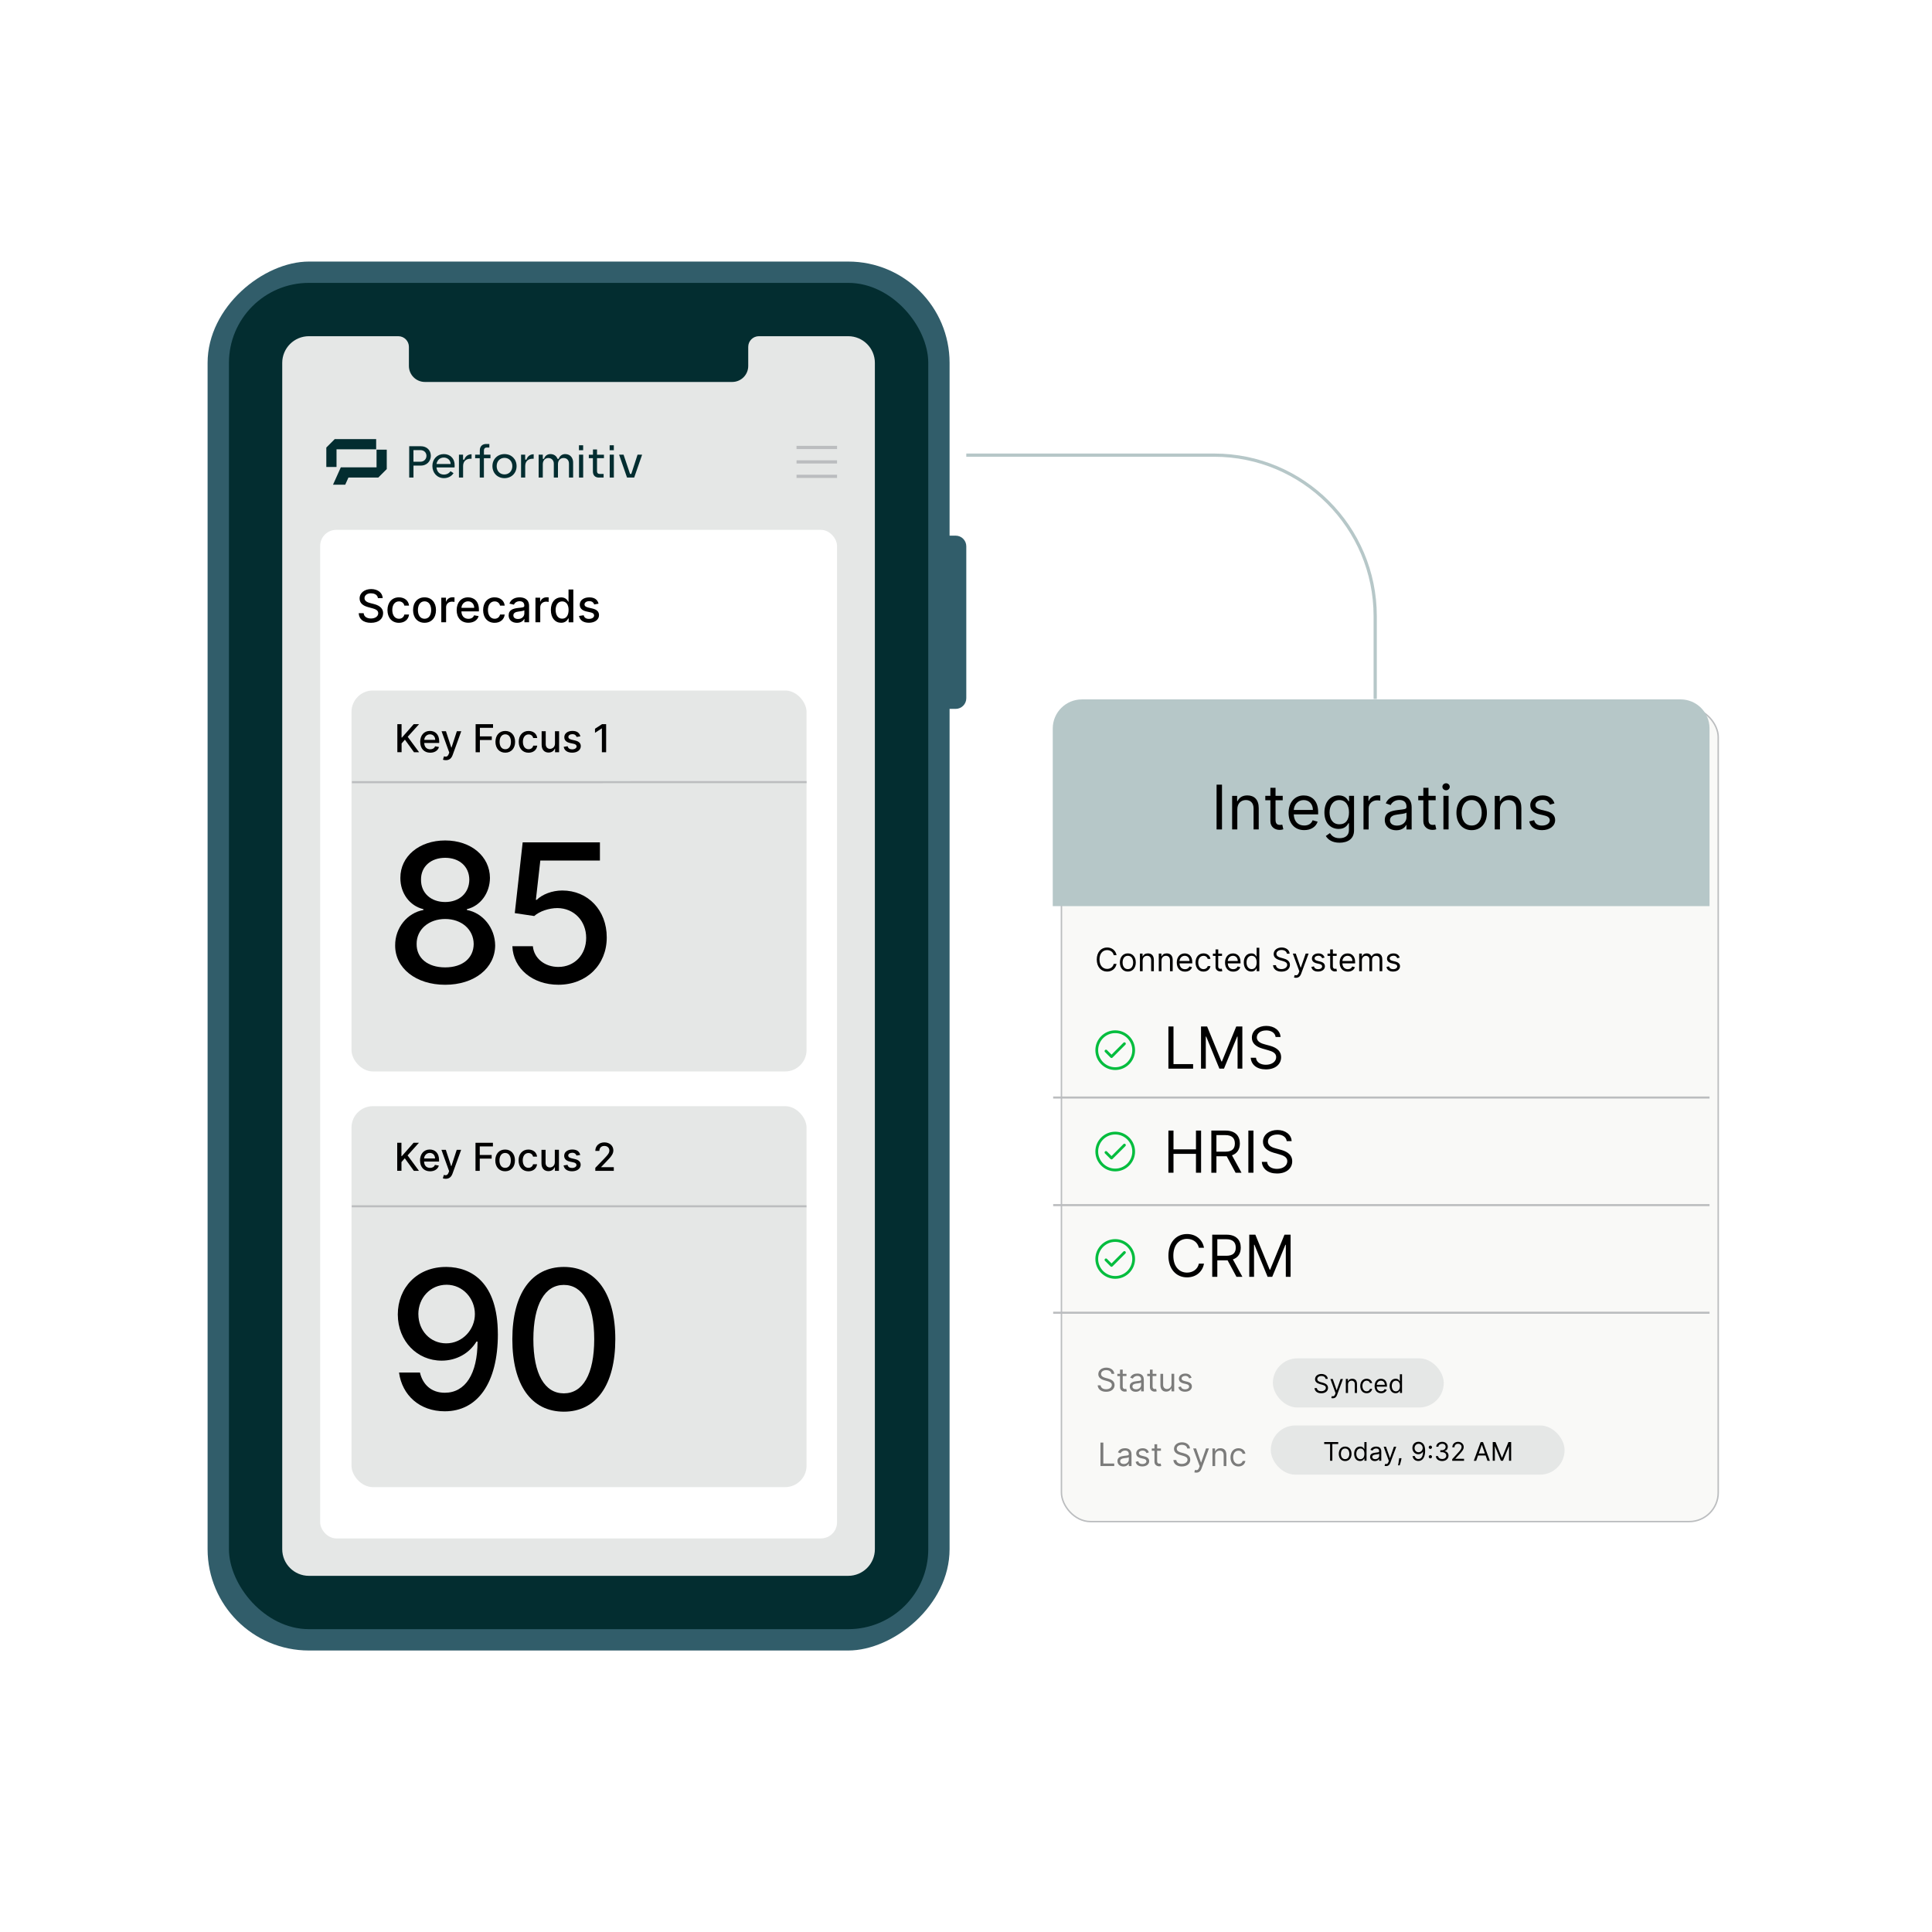 <?xml version="1.0" encoding="UTF-8"?><svg id="b" xmlns="http://www.w3.org/2000/svg" xmlns:xlink="http://www.w3.org/1999/xlink" viewBox="0 0 600 600"><defs><style>.g{fill:#b6c7c8;}.h{stroke:#b6c7c8;}.h,.i,.j,.k{fill:none;}.h,.l,.j,.k{stroke-miterlimit:10;}.i{stroke:#03bd3e;stroke-linecap:round;stroke-linejoin:round;stroke-width:.86px;}.l{fill:#f9f9f7;filter:url(#e);stroke-width:.45px;}.l,.j,.k{stroke:#bbbdbf;}.m{fill:#032d30;}.n{fill:#fff;}.o{fill:#315d6a;}.p{opacity:.5;}.q{fill:#e5e7e6;}.k{stroke-width:.64px;}</style><filter id="e" x="321.21" y="211.36" width="221.04" height="269.76" filterUnits="userSpaceOnUse"><feOffset dx="2.7" dy="2.7"/><feGaussianBlur result="f" stdDeviation="2.7"/><feFlood flood-color="#000" flood-opacity=".1"/><feComposite in2="f" operator="in"/><feComposite in="SourceGraphic"/></filter></defs><rect class="o" x="-35.99" y="181.69" width="431.35" height="230.43" rx="31.47" ry="31.47" transform="translate(476.59 117.22) rotate(90)"/><rect class="m" x="71.1" y="87.85" width="217.18" height="418.1" rx="24.84" ry="24.84"/><path class="q" d="M263.43,104.41h-27.75c-1.83,0-3.31,1.48-3.31,3.31v5.93c0,2.74-2.22,4.97-4.97,4.97h-95.44c-2.74,0-4.97-2.22-4.97-4.97v-5.93c0-1.83-1.48-3.31-3.31-3.31h-27.75c-4.57,0-8.28,3.71-8.28,8.28v368.42c0,4.57,3.71,8.28,8.28,8.28h167.49c4.57,0,8.28-3.71,8.28-8.28V112.69c0-4.57-3.71-8.28-8.28-8.28Z"/><path class="o" d="M289.71,166.35h7.07c1.83,0,3.31,1.48,3.31,3.31v47.18c0,1.83-1.48,3.31-3.31,3.31h-7.07v-53.81h0Z"/><polygon class="m" points="101.34 145.02 104.51 145.02 104.51 139.53 116.82 139.53 116.82 136.36 103.96 136.36 101.34 138.99 101.34 145.02"/><polygon class="m" points="117.48 148.31 120.11 145.68 120.11 139.65 116.94 139.65 116.94 145.14 105.84 145.14 103.42 150.53 107.21 150.53 108.21 148.31 117.48 148.31"/><path class="m" d="M175.03,142.24c1.02,0,1.67.69,1.67,1.76v4.31h1.29v-4.72c0-1.24-.77-2.57-2.46-2.57-.95,0-1.69.54-2,1.44v.04h-.41v-.04c-.33-.9-1.14-1.44-2.18-1.44-1.16,0-1.79.77-1.97,1.43v.04h-.4v-1.29h-1.29v7.11h1.29v-4.16c0-1.11.72-1.91,1.72-1.91s1.7.72,1.7,1.74v4.33h1.29v-4.16c0-1.14.7-1.91,1.73-1.91Z"/><rect class="m" x="179.8" y="138.28" width="1.3" height="1.54"/><rect class="m" x="179.82" y="141.2" width="1.29" height="7.11"/><path class="m" d="M165.32,142.46h.42v-1.39c-1.3.02-2,.85-2.23,1.62v.04h-.41v-1.53h-1.28v7.11h1.29v-3.58c0-1.67,1.19-2.26,2.21-2.26Z"/><polygon class="m" points="199.38 141.2 198 141.2 196.05 147.19 195.67 147.19 193.65 141.2 192.3 141.2 192.3 141.32 194.73 148.31 196.95 148.31 199.38 141.32 199.38 141.2"/><rect class="m" x="189.35" y="141.2" width="1.29" height="7.11"/><path class="m" d="M186.03,148.31h1.43v-1.13h-1.25c-.53,0-.8-.29-.8-.83v-4.06h2.15v-1.08h-2.15v-1.63h-1.26v1.63h-1.29v1.08h1.27v4.13c0,1.2.7,1.9,1.91,1.9Z"/><rect class="m" x="189.33" y="138.28" width="1.3" height="1.54"/><path class="m" d="M156.68,141.02c-2.17,0-3.75,1.57-3.75,3.74s1.58,3.74,3.75,3.74,3.75-1.57,3.75-3.74-1.58-3.74-3.75-3.74ZM156.68,147.33c-1.43,0-2.43-1.06-2.43-2.57s1.02-2.57,2.43-2.57,2.43,1.08,2.43,2.57-1,2.57-2.43,2.57Z"/><path class="m" d="M141.19,144.54c.04-.99-.29-1.9-.92-2.55-.61-.64-1.46-.97-2.44-.97-2.06,0-3.55,1.55-3.55,3.69s1.47,3.78,3.58,3.78c1.29,0,2.37-.57,2.99-1.55l-.94-.61c-.45.67-1.19,1.05-2.04,1.05-1.29,0-2.13-.78-2.31-2.14v-.07s5.61,0,5.61,0l.03-.62ZM135.57,144.1v-.07c.26-1.21,1.1-1.93,2.26-1.93s2.08.83,2.11,1.94v.06s-4.37,0-4.37,0Z"/><path class="m" d="M133.8,141.56c0-1.75-1.28-2.98-3.1-2.98h-3.62v9.72h1.33v-3.7h2.29c1.77,0,3.1-1.31,3.1-3.05ZM128.4,143.39v-3.6h2.18c1.08,0,1.86.75,1.86,1.77s-.78,1.83-1.86,1.83h-2.18Z"/><path class="m" d="M152.33,141.2h-2.04v-1.35c0-.54.32-.86.84-.86h.84v-1.11h-1.01c-1.19,0-1.95.78-1.95,1.98v1.34h-1.45v1.11h1.43v6h1.29v-6h2.04v-1.11Z"/><path class="m" d="M146.03,142.46h.42v-1.39c-1.3.02-2,.85-2.23,1.62v.04h-.41v-1.53h-1.28v7.11h1.29v-3.58c0-1.67,1.19-2.26,2.21-2.26Z"/><rect class="n" x="99.43" y="164.55" width="160.52" height="313.22" rx="5" ry="5"/><path d="M115.24,184.25c-1.25,0-2.04.64-2.04,1.51,0,.97,1.05,1.35,1.85,1.55l1,.26c1.29.32,2.93,1.03,2.93,2.87,0,1.73-1.38,2.98-3.77,2.98s-3.71-1.14-3.81-2.98h1.54c.09,1.11,1.07,1.64,2.26,1.64,1.31,0,2.26-.66,2.26-1.65,0-.91-.84-1.26-1.93-1.55l-1.2-.33c-1.64-.44-2.65-1.27-2.65-2.69,0-1.76,1.57-2.92,3.61-2.92s3.51,1.18,3.56,2.82h-1.48c-.11-.94-.94-1.49-2.11-1.49Z"/><path d="M120.33,189.47c0-2.33,1.39-3.96,3.55-3.96,1.74,0,3,1.02,3.15,2.57h-1.45c-.16-.72-.74-1.31-1.68-1.31-1.24,0-2.07,1.03-2.07,2.67s.81,2.72,2.07,2.72c.85,0,1.49-.49,1.68-1.31h1.45c-.16,1.49-1.33,2.57-3.14,2.57-2.22,0-3.56-1.64-3.56-3.94Z"/><path d="M128.28,189.47c0-2.38,1.41-3.96,3.56-3.96s3.56,1.58,3.56,3.96-1.41,3.94-3.56,3.94-3.56-1.58-3.56-3.94ZM133.9,189.46c0-1.46-.66-2.71-2.05-2.71s-2.06,1.24-2.06,2.71.66,2.7,2.06,2.7,2.05-1.23,2.05-2.7Z"/><path d="M137.06,185.61h1.44v1.21h.08c.28-.82,1.04-1.33,1.94-1.33.19,0,.48.01.63.03v1.42c-.12-.03-.47-.09-.78-.09-1.05,0-1.83.72-1.83,1.72v4.67h-1.49v-7.64Z"/><path d="M141.82,189.48c0-2.35,1.4-3.97,3.53-3.97,1.73,0,3.38,1.08,3.38,3.84v.53h-5.43c.04,1.47.9,2.3,2.17,2.3.85,0,1.49-.37,1.76-1.09l1.41.25c-.34,1.24-1.52,2.06-3.18,2.06-2.25,0-3.64-1.55-3.64-3.92ZM147.27,188.77c0-1.17-.76-2.02-1.92-2.02s-1.99.94-2.05,2.02h3.97Z"/><path d="M150.04,189.47c0-2.33,1.39-3.96,3.55-3.96,1.74,0,3,1.02,3.15,2.57h-1.45c-.16-.72-.74-1.31-1.68-1.31-1.24,0-2.07,1.03-2.07,2.67s.81,2.72,2.07,2.72c.85,0,1.49-.49,1.68-1.31h1.45c-.16,1.49-1.33,2.57-3.14,2.57-2.22,0-3.56-1.64-3.56-3.94Z"/><path d="M157.97,191.09c0-1.74,1.48-2.11,2.93-2.28,1.37-.16,1.93-.15,1.93-.69v-.03c0-.87-.49-1.37-1.45-1.37s-1.56.52-1.78,1.06l-1.4-.32c.5-1.39,1.77-1.95,3.15-1.95,1.21,0,2.96.44,2.96,2.67v5.07h-1.45v-1.04h-.06c-.28.57-.99,1.21-2.26,1.21-1.45,0-2.58-.83-2.58-2.33ZM162.84,190.5v-.98c-.21.21-1.36.34-1.84.41-.86.11-1.57.4-1.57,1.19,0,.74.61,1.11,1.45,1.11,1.24,0,1.96-.83,1.96-1.73Z"/><path d="M166.3,185.61h1.44v1.21h.08c.28-.82,1.04-1.33,1.94-1.33.19,0,.48.01.63.03v1.42c-.12-.03-.47-.09-.78-.09-1.05,0-1.83.72-1.83,1.72v4.67h-1.49v-7.64Z"/><path d="M171.07,189.45c0-2.48,1.36-3.93,3.2-3.93,1.42,0,1.93.87,2.2,1.34h.09v-3.79h1.49v10.19h-1.45v-1.19h-.12c-.27.49-.82,1.34-2.21,1.34-1.86,0-3.19-1.48-3.19-3.96ZM176.58,189.43c0-1.6-.7-2.66-2-2.66s-2.02,1.14-2.02,2.66.69,2.7,2.02,2.7,2-1.09,2-2.7Z"/><path d="M184.54,187.72c-.17-.51-.6-1.03-1.53-1.03-.85,0-1.48.42-1.48,1,0,.52.36.8,1.2,1l1.21.28c1.4.32,2.09.99,2.09,2.07,0,1.38-1.28,2.36-3.12,2.36-1.72,0-2.84-.76-3.09-2.11l1.44-.22c.18.75.75,1.13,1.64,1.13.97,0,1.61-.46,1.61-1.05,0-.48-.34-.81-1.08-.97l-1.29-.28c-1.43-.32-2.09-1.04-2.09-2.12,0-1.35,1.22-2.26,2.95-2.26s2.58.78,2.89,1.96l-1.35.24Z"/><rect class="q" x="109.16" y="214.44" width="141.32" height="118.31" rx="6.65" ry="6.65"/><rect class="q" x="109.16" y="343.53" width="141.32" height="118.31" rx="6.65" ry="6.65"/><path d="M123.39,224.9h1.32v4.16h.11l3.66-4.16h1.66l-3.52,3.92,3.53,4.79h-1.58l-2.82-3.9-1.03,1.18v2.71h-1.32v-8.72Z"/><path d="M130.49,230.39c0-2.01,1.2-3.4,3.02-3.4,1.48,0,2.89.92,2.89,3.29v.45h-4.65c.03,1.26.77,1.97,1.86,1.97.72,0,1.28-.31,1.51-.93l1.21.22c-.29,1.06-1.3,1.77-2.72,1.77-1.93,0-3.11-1.33-3.11-3.36ZM135.16,229.78c0-1-.65-1.73-1.64-1.73s-1.71.8-1.76,1.73h3.4Z"/><path d="M137.57,235.93l.31-1.04c.7.19,1.15.12,1.48-.75l.16-.43-2.39-6.62h1.36l1.66,5.07h.07l1.66-5.07h1.37l-2.69,7.41c-.38,1.03-1.04,1.58-2.09,1.58-.38,0-.71-.07-.87-.14Z"/><path d="M147.71,224.9h5.41v1.13h-4.09v2.66h3.7v1.13h-3.7v3.8h-1.32v-8.72Z"/><path d="M153.87,230.38c0-2.04,1.21-3.38,3.05-3.38s3.05,1.35,3.05,3.38-1.21,3.37-3.05,3.37-3.05-1.35-3.05-3.37ZM158.68,230.37c0-1.25-.56-2.32-1.76-2.32s-1.77,1.06-1.77,2.32.56,2.31,1.77,2.31,1.76-1.05,1.76-2.31Z"/><path d="M161.1,230.38c0-2,1.19-3.38,3.04-3.38,1.49,0,2.56.88,2.7,2.2h-1.24c-.14-.61-.63-1.12-1.44-1.12-1.06,0-1.77.88-1.77,2.28s.69,2.32,1.77,2.32c.73,0,1.28-.42,1.44-1.12h1.24c-.14,1.27-1.14,2.2-2.69,2.2-1.9,0-3.05-1.4-3.05-3.37Z"/><path d="M172.35,227.08h1.28v6.54h-1.25v-1.13h-.07c-.3.7-.97,1.22-1.95,1.22-1.26,0-2.15-.84-2.15-2.46v-4.16h1.27v4.01c0,.89.54,1.46,1.33,1.46.72,0,1.54-.53,1.54-1.64v-3.83Z"/><path d="M179.08,228.88c-.15-.44-.51-.88-1.31-.88-.72,0-1.27.36-1.26.86,0,.44.31.68,1.03.86l1.04.24c1.2.28,1.79.85,1.79,1.77,0,1.18-1.09,2.02-2.67,2.02-1.47,0-2.43-.65-2.64-1.81l1.23-.19c.15.64.64.97,1.4.97.83,0,1.38-.4,1.38-.9,0-.41-.29-.69-.92-.83l-1.11-.24c-1.23-.27-1.79-.89-1.79-1.82,0-1.16,1.05-1.94,2.52-1.94s2.21.66,2.47,1.68l-1.15.2Z"/><path d="M188.24,233.62h-1.32v-7.4h-.05l-2.09,1.36v-1.26l2.18-1.42h1.28v8.72Z"/><path d="M122.72,293.6c-.04-5.5,3.81-10.12,8.78-10.99v-.26c-4.32-1.02-7.2-5.03-7.16-9.71-.04-6.67,5.84-11.63,13.91-11.63s13.87,4.96,13.91,11.63c-.04,4.71-2.92,8.69-7.16,9.71v.26c4.88.87,8.73,5.5,8.78,10.99-.04,7.07-6.46,12.23-15.53,12.23s-15.57-5.16-15.53-12.23ZM147.11,293.17c-.04-4.54-3.79-7.77-8.86-7.77s-8.9,3.24-8.86,7.77c-.04,4.37,3.41,7.26,8.86,7.26s8.82-2.9,8.86-7.26ZM145.75,273.19c-.04-4.09-3.07-6.79-7.5-6.79s-7.54,2.71-7.5,6.79c-.04,4.15,3.09,6.94,7.5,6.94s7.46-2.79,7.5-6.94Z"/><path d="M159.1,293.86h6.39c.34,3.75,3.68,6.43,7.9,6.43,5.01,0,8.65-3.79,8.65-9.03s-3.75-9.2-8.92-9.25c-2.64,0-5.58,1-7.22,2.47l-6.03-.9,2.45-21.98h23.99v5.64h-18.51l-1.38,12.21h.26c1.7-1.66,4.71-2.9,7.95-2.9,7.95,0,13.82,6.13,13.8,14.57.02,8.5-6.24,14.7-15.02,14.7-8.01,0-14.04-5.03-14.29-11.97Z"/><path d="M123.35,354.9h1.32v4.16h.11l3.66-4.16h1.66l-3.52,3.92,3.53,4.79h-1.58l-2.82-3.9-1.03,1.18v2.71h-1.32v-8.72Z"/><path d="M130.44,360.39c0-2.01,1.2-3.4,3.02-3.4,1.48,0,2.89.92,2.89,3.29v.45h-4.65c.03,1.26.77,1.97,1.86,1.97.72,0,1.28-.31,1.51-.93l1.21.22c-.29,1.06-1.3,1.77-2.72,1.77-1.93,0-3.11-1.33-3.11-3.36ZM135.11,359.78c0-1-.65-1.73-1.64-1.73s-1.71.8-1.76,1.73h3.4Z"/><path d="M137.53,365.93l.31-1.04c.7.19,1.15.12,1.48-.75l.16-.43-2.39-6.62h1.36l1.66,5.07h.07l1.66-5.07h1.37l-2.69,7.41c-.38,1.03-1.04,1.58-2.09,1.58-.38,0-.71-.07-.87-.14Z"/><path d="M147.67,354.9h5.41v1.13h-4.09v2.66h3.7v1.13h-3.7v3.8h-1.32v-8.72Z"/><path d="M153.82,360.38c0-2.04,1.21-3.38,3.05-3.38s3.05,1.35,3.05,3.38-1.21,3.37-3.05,3.37-3.05-1.35-3.05-3.37ZM158.64,360.38c0-1.25-.56-2.32-1.76-2.32s-1.77,1.06-1.77,2.32.56,2.31,1.77,2.31,1.76-1.05,1.76-2.31Z"/><path d="M161.05,360.38c0-2,1.19-3.38,3.04-3.38,1.49,0,2.56.88,2.7,2.2h-1.24c-.14-.61-.63-1.12-1.44-1.12-1.06,0-1.77.88-1.77,2.28s.69,2.32,1.77,2.32c.73,0,1.28-.42,1.44-1.12h1.24c-.14,1.27-1.14,2.2-2.69,2.2-1.9,0-3.05-1.4-3.05-3.37Z"/><path d="M172.3,357.08h1.28v6.54h-1.25v-1.13h-.07c-.3.7-.97,1.22-1.95,1.22-1.26,0-2.15-.84-2.15-2.46v-4.16h1.27v4.01c0,.89.54,1.46,1.33,1.46.72,0,1.54-.53,1.54-1.64v-3.83Z"/><path d="M179.04,358.88c-.15-.44-.51-.88-1.31-.88-.72,0-1.27.36-1.26.86,0,.44.31.68,1.03.86l1.04.24c1.2.28,1.79.85,1.79,1.77,0,1.18-1.09,2.02-2.67,2.02-1.47,0-2.43-.65-2.64-1.81l1.23-.19c.15.64.64.97,1.4.97.83,0,1.38-.4,1.38-.9,0-.41-.29-.69-.92-.83l-1.11-.24c-1.23-.27-1.79-.89-1.79-1.82,0-1.16,1.05-1.94,2.52-1.94s2.21.66,2.47,1.68l-1.15.2Z"/><path d="M184.89,362.67l2.95-3.06c.94-.99,1.4-1.54,1.4-2.32,0-.87-.67-1.41-1.56-1.41-.94,0-1.54.61-1.54,1.55h-1.26c0-1.59,1.19-2.65,2.82-2.65s2.78,1.07,2.78,2.47c0,.97-.46,1.75-2.05,3.36l-1.73,1.81v.06h3.92v1.13h-5.74v-.95Z"/><path d="M154.62,414.3c0,15.27-6.35,23.99-16.49,23.99-7.8,0-13.25-4.98-14.21-12.04h6.5c.85,3.73,3.54,6.28,7.71,6.28,6.39,0,10.16-5.86,10.18-15.89h-.34c-2.24,3.66-6.2,5.92-10.82,5.92-7.56,0-13.59-6.01-13.61-14.34,0-8.26,5.99-14.85,15.14-14.76,7.78.06,15.91,4.9,15.93,20.83ZM129.93,408.14c.02,5.05,3.64,9.05,8.65,9.05s8.93-4.26,8.9-9.12c0-4.79-3.73-9.08-8.78-9.08s-8.78,4.07-8.78,9.14Z"/><path d="M159.11,415.89c.02-14.21,5.99-22.43,16-22.43s15.98,8.24,15.98,22.43-5.9,22.52-15.98,22.52c-10.1-.02-16-8.24-16-22.52ZM184.54,415.89c0-10.86-3.58-16.85-9.44-16.85s-9.44,5.99-9.46,16.85c0,10.91,3.56,16.83,9.46,16.83s9.44-5.92,9.44-16.83Z"/><rect class="l" x="326.94" y="217.2" width="203.97" height="252.64" rx="9.01" ry="9.01"/><path class="g" d="M335.97,217.2h185.94c4.97,0,9,4.03,9,9v55.21h-203.97v-55.17c0-4.99,4.05-9.03,9.03-9.03Z"/><path d="M379.5,257.59h-1.68v-13.91h1.68v13.91Z"/><path d="M384.25,257.59h-1.6v-10.43h1.55v1.63h.14c.49-1.06,1.47-1.77,3.04-1.77,2.11,0,3.53,1.28,3.53,3.94v6.63h-1.6v-6.52c0-1.64-.9-2.61-2.39-2.61s-2.66,1.03-2.66,2.85v6.27Z"/><path d="M398.36,248.52h-2.23v6.08c0,1.36.68,1.58,1.38,1.58.35,0,.57-.05.71-.08l.33,1.44c-.22.08-.6.19-1.2.19-1.36,0-2.82-.87-2.82-2.69v-6.52h-1.58v-1.36h1.58v-2.5h1.6v2.5h2.23v1.36Z"/><path d="M400.18,252.46c0-3.2,1.87-5.43,4.7-5.43,2.17,0,4.48,1.33,4.48,5.21v.68h-7.57c.08,2.23,1.37,3.45,3.25,3.45,1.26,0,2.2-.54,2.61-1.63l1.55.43c-.49,1.58-2.04,2.63-4.16,2.63-3.01,0-4.86-2.15-4.86-5.35ZM407.73,251.54c0-1.77-1.11-3.07-2.85-3.07-1.83,0-2.98,1.45-3.09,3.07h5.94Z"/><path d="M411.74,259.63l1.28-.9c.43.58,1.09,1.58,2.99,1.58,1.68,0,2.91-.79,2.91-2.53v-2.12h-.14c-.35.57-1,1.77-3.04,1.77-2.53,0-4.43-1.85-4.43-5.11s1.82-5.3,4.45-5.3c2.04,0,2.69,1.25,3.04,1.79h.16v-1.66h1.55v10.73c0,2.69-2.01,3.83-4.51,3.83-2.33,0-3.61-1-4.26-2.09ZM418.94,252.3c0-2.25-1.03-3.83-2.99-3.83s-3.04,1.71-3.04,3.83,1.03,3.69,3.04,3.69,2.99-1.38,2.99-3.69Z"/><path d="M423.44,247.16h1.55v1.58h.11c.38-1.03,1.47-1.74,2.72-1.74.24,0,.66.01.84.03v1.63c-.11-.03-.55-.11-.98-.11-1.52,0-2.63,1.03-2.63,2.45v6.6h-1.6v-10.43Z"/><path d="M430.06,254.63c0-2.39,2.11-2.82,4.05-3.07,1.9-.25,2.69-.18,2.69-.95v-.05c0-1.34-.73-2.12-2.2-2.12s-2.36.82-2.72,1.58l-1.52-.54c.82-1.9,2.61-2.44,4.18-2.44,1.33,0,3.86.38,3.86,3.69v6.87h-1.6v-1.41h-.08c-.33.68-1.28,1.66-3.1,1.66-1.98,0-3.56-1.17-3.56-3.21ZM436.8,253.82v-1.47c-.27.33-2.09.52-2.77.6-1.25.16-2.36.54-2.36,1.77,0,1.11.92,1.68,2.2,1.68,1.9,0,2.93-1.28,2.93-2.58Z"/><path d="M445.86,248.52h-2.23v6.08c0,1.36.68,1.58,1.38,1.58.35,0,.57-.05.71-.08l.33,1.44c-.22.08-.6.19-1.2.19-1.36,0-2.82-.87-2.82-2.69v-6.52h-1.58v-1.36h1.58v-2.5h1.6v2.5h2.23v1.36Z"/><path d="M447.95,244.34c0-.6.52-1.09,1.14-1.09s1.14.49,1.14,1.09-.52,1.09-1.14,1.09-1.14-.49-1.14-1.09ZM448.27,247.16h1.6v10.43h-1.6v-10.43Z"/><path d="M452.31,252.43c0-3.26,1.9-5.41,4.73-5.41s4.73,2.15,4.73,5.41-1.9,5.38-4.73,5.38-4.73-2.15-4.73-5.38ZM460.16,252.43c0-2.09-.98-3.97-3.12-3.97s-3.12,1.87-3.12,3.97.98,3.94,3.12,3.94,3.12-1.85,3.12-3.94Z"/><path d="M465.81,257.59h-1.6v-10.43h1.55v1.63h.14c.49-1.06,1.47-1.77,3.04-1.77,2.11,0,3.53,1.28,3.53,3.94v6.63h-1.6v-6.52c0-1.64-.9-2.61-2.39-2.61s-2.66,1.03-2.66,2.85v6.27Z"/><path d="M481.33,249.91c-.28-.72-.86-1.49-2.25-1.49-1.28,0-2.23.65-2.23,1.55,0,.8.56,1.21,1.79,1.52l1.55.38c1.86.45,2.77,1.37,2.77,2.82,0,1.8-1.65,3.12-4.07,3.12-2.13,0-3.59-.94-3.97-2.72l1.52-.38c.29,1.12,1.11,1.68,2.42,1.68,1.49,0,2.44-.73,2.44-1.63,0-.72-.5-1.22-1.55-1.47l-1.74-.41c-1.92-.45-2.77-1.41-2.77-2.85,0-1.77,1.63-3.01,3.83-3.01,2.06,0,3.19.99,3.69,2.47l-1.44.41Z"/><path d="M345.87,296.61c-.21-1.01-1.08-1.55-2.05-1.55-1.32,0-2.36,1.02-2.36,2.92s1.04,2.92,2.36,2.92c.97,0,1.83-.54,2.05-1.55h.88c-.27,1.49-1.46,2.38-2.93,2.38-1.86,0-3.21-1.44-3.21-3.74s1.35-3.74,3.21-3.74c1.46,0,2.66.88,2.93,2.38h-.88Z"/><path d="M347.79,298.91c0-1.71,1-2.83,2.47-2.83s2.47,1.12,2.47,2.83-1,2.82-2.47,2.82-2.47-1.12-2.47-2.82ZM351.91,298.91c0-1.09-.51-2.08-1.64-2.08s-1.64.98-1.64,2.08.51,2.06,1.64,2.06,1.64-.97,1.64-2.06Z"/><path d="M354.86,301.61h-.84v-5.46h.81v.85h.07c.26-.55.77-.92,1.59-.92,1.11,0,1.85.67,1.85,2.06v3.47h-.84v-3.41c0-.86-.47-1.37-1.25-1.37s-1.39.54-1.39,1.49v3.29Z"/><path d="M360.71,301.61h-.84v-5.46h.81v.85h.07c.26-.55.77-.92,1.59-.92,1.11,0,1.85.67,1.85,2.06v3.47h-.84v-3.41c0-.86-.47-1.37-1.25-1.37s-1.39.54-1.39,1.49v3.29Z"/><path d="M365.46,298.93c0-1.68.98-2.84,2.46-2.84,1.14,0,2.35.7,2.35,2.73v.36h-3.96c.04,1.17.72,1.81,1.7,1.81.66,0,1.15-.29,1.37-.85l.81.23c-.26.83-1.07,1.38-2.18,1.38-1.58,0-2.55-1.12-2.55-2.8ZM369.42,298.44c0-.92-.58-1.61-1.49-1.61-.96,0-1.56.76-1.62,1.61h3.11Z"/><path d="M371.29,298.91c0-1.66.98-2.83,2.46-2.83,1.15,0,2.02.68,2.16,1.71h-.84c-.13-.5-.57-.95-1.31-.95-.98,0-1.64.81-1.64,2.05s.64,2.09,1.64,2.09c.65,0,1.15-.36,1.31-.95h.84c-.14.97-.94,1.71-2.15,1.71-1.54,0-2.47-1.18-2.47-2.82Z"/><path d="M379.5,296.86h-1.17v3.19c0,.71.36.83.73.83.18,0,.3-.03.37-.04l.17.75c-.11.04-.31.1-.62.1-.71,0-1.48-.46-1.48-1.41v-3.41h-.83v-.71h.83v-1.31h.84v1.31h1.17v.71Z"/><path d="M380.45,298.93c0-1.68.98-2.84,2.46-2.84,1.14,0,2.35.7,2.35,2.73v.36h-3.96c.04,1.17.72,1.81,1.7,1.81.66,0,1.15-.29,1.37-.85l.81.23c-.26.83-1.07,1.38-2.18,1.38-1.58,0-2.55-1.12-2.55-2.8ZM384.4,298.44c0-.92-.58-1.61-1.49-1.61-.96,0-1.56.76-1.62,1.61h3.11Z"/><path d="M386.27,298.9c0-1.72.95-2.82,2.33-2.82,1.07,0,1.39.65,1.58.94h.07v-2.69h.84v7.28h-.81v-.84h-.1c-.18.3-.54.95-1.59.95-1.37,0-2.32-1.09-2.32-2.83ZM390.27,298.88c0-1.22-.54-2.05-1.56-2.05s-1.59.9-1.59,2.05.54,2.09,1.59,2.09,1.56-.85,1.56-2.09Z"/><path d="M398.01,295.02c-.97,0-1.61.51-1.61,1.21,0,.78.87,1.07,1.41,1.21l.74.2c.75.2,2.05.64,2.05,2.01,0,1.18-.95,2.1-2.63,2.1-1.56,0-2.53-.81-2.62-2h.91c.07.82.84,1.21,1.71,1.21,1.01,0,1.78-.53,1.78-1.32,0-.72-.68-1-1.45-1.21l-.9-.26c-1.14-.33-1.85-.91-1.85-1.89,0-1.22,1.1-2.03,2.49-2.03s2.42.82,2.46,1.92h-.85c-.08-.72-.75-1.14-1.63-1.14Z"/><path d="M401.86,303.56l.21-.74c.61.16.99.08,1.29-.75l.16-.43-2.02-5.49h.91l1.51,4.35h.06l1.51-4.35h.91l-2.32,6.26c-.32.85-.85,1.25-1.61,1.25-.29,0-.53-.06-.61-.1Z"/><path d="M410.61,297.59c-.15-.38-.45-.78-1.18-.78-.67,0-1.17.34-1.17.81,0,.42.29.64.94.8l.81.2c.97.24,1.45.72,1.45,1.48,0,.94-.86,1.63-2.13,1.63-1.12,0-1.88-.49-2.08-1.42l.8-.2c.15.59.58.88,1.27.88.78,0,1.28-.38,1.28-.85,0-.38-.26-.64-.81-.77l-.91-.21c-1-.24-1.45-.74-1.45-1.49,0-.92.85-1.58,2-1.58,1.08,0,1.67.52,1.93,1.29l-.75.21Z"/><path d="M415.1,296.86h-1.17v3.19c0,.71.36.83.73.83.18,0,.3-.03.37-.04l.17.75c-.11.04-.31.1-.62.1-.71,0-1.48-.46-1.48-1.41v-3.41h-.83v-.71h.83v-1.31h.84v1.31h1.17v.71Z"/><path d="M416.04,298.93c0-1.68.98-2.84,2.46-2.84,1.14,0,2.35.7,2.35,2.73v.36h-3.96c.04,1.17.72,1.81,1.7,1.81.66,0,1.15-.29,1.37-.85l.81.23c-.26.83-1.07,1.38-2.18,1.38-1.58,0-2.55-1.12-2.55-2.8ZM420,298.44c0-.92-.58-1.61-1.49-1.61-.96,0-1.56.76-1.62,1.61h3.11Z"/><path d="M422.12,296.15h.81v.85h.07c.23-.58.75-.92,1.46-.92s1.19.34,1.46.92h.06c.28-.57.85-.92,1.64-.92.97,0,1.66.59,1.66,1.88v3.66h-.84v-3.66c0-.81-.51-1.12-1.11-1.12-.77,0-1.21.52-1.21,1.22v3.56h-.85v-3.74c0-.62-.44-1.04-1.08-1.04s-1.24.57-1.24,1.37v3.41h-.84v-5.46Z"/><path d="M433.93,297.59c-.15-.38-.45-.78-1.18-.78-.67,0-1.17.34-1.17.81,0,.42.29.64.94.8l.81.2c.97.24,1.45.72,1.45,1.48,0,.94-.86,1.63-2.13,1.63-1.12,0-1.88-.49-2.08-1.42l.8-.2c.15.59.58.88,1.27.88.78,0,1.28-.38,1.28-.85,0-.38-.26-.64-.81-.77l-.91-.21c-1-.24-1.45-.74-1.45-1.49,0-.92.85-1.58,2-1.58,1.08,0,1.67.52,1.93,1.29l-.75.21Z"/><g class="p"><path d="M343.55,425.5c-.97,0-1.61.51-1.61,1.21,0,.78.87,1.07,1.41,1.21l.74.2c.75.2,2.05.64,2.05,2.01,0,1.18-.95,2.1-2.63,2.1-1.56,0-2.53-.81-2.62-2h.91c.07.82.84,1.21,1.71,1.21,1.01,0,1.78-.53,1.78-1.32,0-.72-.68-1-1.45-1.21l-.9-.26c-1.14-.33-1.85-.91-1.85-1.89,0-1.22,1.1-2.03,2.49-2.03s2.42.82,2.46,1.92h-.85c-.08-.72-.75-1.14-1.63-1.14Z"/><path d="M349.84,427.35h-1.17v3.19c0,.71.36.83.73.83.18,0,.3-.03.37-.04l.17.75c-.11.04-.31.1-.63.1-.71,0-1.48-.46-1.48-1.41v-3.41h-.83v-.71h.83v-1.31h.84v1.31h1.17v.71Z"/><path d="M350.85,430.55c0-1.25,1.11-1.48,2.12-1.61,1-.13,1.41-.09,1.41-.5v-.03c0-.7-.38-1.11-1.15-1.11s-1.24.43-1.42.83l-.8-.28c.43-1,1.37-1.28,2.19-1.28.7,0,2.02.2,2.02,1.93v3.6h-.84v-.74h-.04c-.17.36-.67.87-1.62.87-1.04,0-1.86-.61-1.86-1.68ZM354.38,430.12v-.77c-.14.17-1.1.27-1.45.31-.65.08-1.24.28-1.24.92,0,.58.48.88,1.15.88,1,0,1.54-.67,1.54-1.35Z"/><path d="M359.12,427.35h-1.17v3.19c0,.71.36.83.73.83.18,0,.3-.03.37-.04l.17.75c-.11.04-.31.1-.62.1-.71,0-1.48-.46-1.48-1.41v-3.41h-.83v-.71h.83v-1.31h.84v1.31h1.17v.71Z"/><path d="M363.82,426.64h.84v5.46h-.84v-.92h-.06c-.26.55-.8,1-1.62,1-1.02,0-1.76-.67-1.76-2.06v-3.47h.84v3.41c0,.8.5,1.31,1.19,1.31.63,0,1.41-.47,1.41-1.49v-3.23Z"/><path d="M369.3,428.07c-.15-.38-.45-.78-1.18-.78-.67,0-1.17.34-1.17.81,0,.42.29.64.94.8l.81.2c.97.24,1.45.72,1.45,1.48,0,.94-.86,1.63-2.13,1.63-1.12,0-1.88-.49-2.08-1.42l.8-.2c.15.59.58.88,1.27.88.78,0,1.28-.38,1.28-.85,0-.38-.26-.64-.81-.77l-.91-.21c-1-.24-1.45-.74-1.45-1.49,0-.92.85-1.58,2-1.58,1.08,0,1.67.52,1.93,1.29l-.75.21Z"/></g><g class="p"><path d="M341.77,448.01h.88v6.5h3.38v.78h-4.27v-7.28Z"/><path d="M347.03,453.74c0-1.25,1.11-1.48,2.12-1.61,1-.13,1.41-.09,1.41-.5v-.03c0-.7-.38-1.11-1.15-1.11s-1.24.43-1.42.83l-.8-.28c.43-1,1.37-1.28,2.19-1.28.7,0,2.02.2,2.02,1.93v3.6h-.84v-.74h-.04c-.17.36-.67.87-1.62.87-1.04,0-1.86-.61-1.86-1.68ZM350.56,453.32v-.77c-.14.17-1.1.27-1.45.31-.65.08-1.24.28-1.24.92,0,.58.48.88,1.15.88,1,0,1.54-.67,1.54-1.35Z"/><path d="M356.04,451.27c-.15-.38-.45-.78-1.18-.78-.67,0-1.17.34-1.17.81,0,.42.29.64.94.8l.81.2c.97.24,1.45.72,1.45,1.48,0,.94-.86,1.63-2.13,1.63-1.12,0-1.88-.49-2.08-1.42l.8-.2c.15.59.58.88,1.27.88.78,0,1.28-.38,1.28-.85,0-.38-.26-.64-.81-.77l-.91-.21c-1-.24-1.45-.74-1.45-1.49,0-.92.85-1.58,2-1.58,1.08,0,1.67.52,1.93,1.29l-.75.21Z"/><path d="M360.53,450.54h-1.17v3.19c0,.71.36.83.73.83.18,0,.3-.03.37-.04l.17.75c-.11.04-.31.1-.62.1-.71,0-1.48-.46-1.48-1.41v-3.41h-.83v-.71h.83v-1.31h.84v1.31h1.17v.71Z"/><path d="M367.06,448.69c-.97,0-1.61.51-1.61,1.21,0,.78.87,1.07,1.41,1.21l.74.2c.75.2,2.05.64,2.05,2.01,0,1.18-.95,2.1-2.63,2.1-1.56,0-2.53-.81-2.62-2h.91c.07.82.84,1.21,1.71,1.21,1.01,0,1.78-.53,1.78-1.32,0-.72-.68-1-1.45-1.21l-.9-.26c-1.14-.33-1.85-.91-1.85-1.89,0-1.22,1.1-2.03,2.49-2.03s2.42.82,2.46,1.92h-.85c-.08-.72-.75-1.14-1.63-1.14Z"/><path d="M370.91,457.24l.21-.74c.61.16.99.08,1.29-.75l.16-.43-2.02-5.49h.91l1.51,4.35h.06l1.51-4.35h.91l-2.32,6.26c-.32.85-.85,1.25-1.61,1.25-.29,0-.53-.06-.61-.1Z"/><path d="M377.38,455.29h-.84v-5.46h.81v.85h.07c.26-.55.77-.92,1.59-.92,1.11,0,1.85.67,1.85,2.06v3.47h-.84v-3.41c0-.86-.47-1.37-1.25-1.37s-1.39.54-1.39,1.49v3.29Z"/><path d="M382.14,452.59c0-1.66.98-2.83,2.46-2.83,1.15,0,2.02.68,2.16,1.71h-.84c-.13-.5-.57-.95-1.31-.95-.98,0-1.64.81-1.64,2.05s.64,2.09,1.64,2.09c.65,0,1.15-.36,1.31-.95h.84c-.14.97-.94,1.71-2.15,1.71-1.54,0-2.47-1.18-2.47-2.82Z"/></g><path d="M362.86,318.78h1.58v11.69h6.09v1.41h-7.67v-13.09Z"/><path d="M374.88,318.78l4.45,10.87h.15l4.45-10.87h1.89v13.09h-1.48v-9.95h-.13l-4.09,9.95h-1.43l-4.09-9.95h-.13v9.95h-1.48v-13.09h1.89Z"/><path d="M393.21,320.01c-1.74,0-2.89.92-2.89,2.17,0,1.41,1.56,1.92,2.53,2.17l1.33.36c1.36.36,3.68,1.15,3.68,3.61,0,2.12-1.71,3.79-4.73,3.79-2.81,0-4.55-1.46-4.71-3.61h1.64c.13,1.48,1.51,2.17,3.07,2.17,1.82,0,3.2-.95,3.2-2.38,0-1.3-1.23-1.79-2.61-2.17l-1.61-.46c-2.05-.59-3.33-1.64-3.33-3.4,0-2.2,1.97-3.66,4.48-3.66s4.35,1.48,4.42,3.45h-1.53c-.15-1.29-1.36-2.05-2.94-2.05Z"/><path d="M362.86,351.11h1.58v5.83h6.98v-5.83h1.59v13.09h-1.59v-5.86h-6.98v5.86h-1.58v-13.09Z"/><path d="M376.18,351.11h4.42c3.07,0,4.45,1.7,4.45,4.01,0,1.74-.78,3.1-2.45,3.67l2.96,5.41h-1.84l-2.76-5.12c-.11,0-.22,0-.33,0h-2.86v5.12h-1.58v-13.09ZM380.58,357.66c2.1,0,2.92-.96,2.92-2.53s-.82-2.61-2.94-2.61h-2.79v5.14h2.81Z"/><path d="M389.27,364.2h-1.58v-13.09h1.58v13.09Z"/><path d="M396.66,352.34c-1.74,0-2.89.92-2.89,2.17,0,1.41,1.56,1.92,2.53,2.17l1.33.36c1.36.36,3.68,1.15,3.68,3.61,0,2.12-1.71,3.79-4.73,3.79-2.81,0-4.55-1.46-4.71-3.61h1.64c.13,1.48,1.51,2.17,3.07,2.17,1.82,0,3.2-.95,3.2-2.38,0-1.3-1.23-1.79-2.61-2.17l-1.61-.46c-2.05-.59-3.33-1.64-3.33-3.4,0-2.2,1.97-3.66,4.48-3.66s4.35,1.48,4.42,3.45h-1.53c-.15-1.29-1.36-2.05-2.94-2.05Z"/><path d="M372.32,387.53c-.38-1.82-1.94-2.79-3.68-2.79-2.38,0-4.25,1.84-4.25,5.24s1.87,5.24,4.25,5.24c1.74,0,3.3-.97,3.68-2.79h1.59c-.49,2.69-2.63,4.27-5.27,4.27-3.35,0-5.78-2.58-5.78-6.73s2.43-6.73,5.78-6.73c2.63,0,4.78,1.58,5.27,4.27h-1.59Z"/><path d="M376.46,383.44h4.42c3.07,0,4.45,1.7,4.45,4.01,0,1.74-.78,3.1-2.45,3.67l2.96,5.41h-1.84l-2.76-5.12c-.11,0-.22,0-.33,0h-2.86v5.12h-1.58v-13.09ZM380.86,389.99c2.1,0,2.92-.96,2.92-2.53s-.82-2.61-2.94-2.61h-2.79v5.14h2.81Z"/><path d="M389.86,383.44l4.45,10.87h.15l4.45-10.87h1.89v13.09h-1.48v-9.95h-.13l-4.09,9.95h-1.43l-4.09-9.95h-.13v9.95h-1.48v-13.09h1.89Z"/><line class="k" x1="109.29" y1="242.91" x2="250.5" y2="242.9"/><line class="k" x1="327.07" y1="374.26" x2="530.91" y2="374.26"/><line class="k" x1="327.07" y1="407.68" x2="530.91" y2="407.68"/><line class="k" x1="327.07" y1="340.84" x2="530.91" y2="340.85"/><line class="k" x1="109.24" y1="374.62" x2="250.46" y2="374.62"/><line class="j" x1="247.37" y1="138.96" x2="259.95" y2="138.96"/><line class="j" x1="247.37" y1="143.45" x2="259.95" y2="143.45"/><line class="j" x1="247.37" y1="147.93" x2="259.95" y2="147.93"/><path class="i" d="M343.47,326.42l1.72,1.72,4.01-4.01"/><path class="i" d="M346.34,331.87c3.16,0,5.73-2.57,5.73-5.73s-2.57-5.73-5.73-5.73-5.73,2.57-5.73,5.73,2.57,5.73,5.73,5.73Z"/><path class="i" d="M343.47,357.91l1.72,1.72,4.01-4.01"/><path class="i" d="M346.34,363.35c3.16,0,5.73-2.57,5.73-5.73s-2.57-5.73-5.73-5.73-5.73,2.57-5.73,5.73,2.57,5.73,5.73,5.73Z"/><path class="i" d="M343.47,391.26l1.72,1.72,4.01-4.01"/><path class="i" d="M346.34,396.71c3.16,0,5.73-2.57,5.73-5.73s-2.57-5.73-5.73-5.73-5.73,2.57-5.73,5.73,2.57,5.73,5.73,5.73Z"/><rect class="q" x="395.3" y="421.84" width="53.07" height="15.27" rx="7.63" ry="7.63"/><rect class="q" x="394.66" y="442.69" width="91.23" height="15.27" rx="7.6" ry="7.6"/><path d="M410.37,427.33c-.77,0-1.28.41-1.28.96,0,.62.69.85,1.12.96l.59.16c.6.16,1.63.51,1.63,1.6,0,.94-.76,1.68-2.1,1.68-1.25,0-2.02-.65-2.09-1.6h.73c.06.66.67.96,1.36.96.81,0,1.42-.42,1.42-1.06,0-.58-.54-.79-1.16-.96l-.71-.2c-.91-.26-1.48-.73-1.48-1.51,0-.98.87-1.62,1.99-1.62s1.93.66,1.96,1.53h-.68c-.07-.57-.6-.91-1.31-.91Z"/><path d="M413.45,434.16l.17-.59c.49.12.79.06,1.03-.6l.12-.34-1.61-4.38h.73l1.2,3.47h.05l1.2-3.47h.73l-1.85,5c-.25.68-.68,1-1.28,1-.23,0-.42-.04-.49-.08Z"/><path d="M418.63,432.6h-.67v-4.36h.65v.68h.06c.21-.44.61-.74,1.27-.74.88,0,1.48.53,1.48,1.65v2.77h-.67v-2.72c0-.68-.38-1.09-1-1.09s-1.11.43-1.11,1.19v2.62Z"/><path d="M422.44,430.44c0-1.33.78-2.26,1.96-2.26.92,0,1.61.54,1.73,1.36h-.67c-.1-.4-.45-.76-1.04-.76-.78,0-1.31.65-1.31,1.63s.51,1.67,1.31,1.67c.52,0,.92-.28,1.04-.76h.67c-.11.77-.75,1.36-1.71,1.36-1.23,0-1.98-.94-1.98-2.25Z"/><path d="M426.9,430.45c0-1.34.78-2.27,1.96-2.27.91,0,1.87.56,1.87,2.18v.28h-3.17c.03.93.57,1.44,1.36,1.44.53,0,.92-.23,1.09-.68l.65.18c-.2.66-.85,1.1-1.74,1.1-1.26,0-2.03-.9-2.03-2.24ZM430.06,430.07c0-.74-.46-1.28-1.19-1.28-.77,0-1.25.6-1.29,1.28h2.48Z"/><path d="M431.56,430.43c0-1.37.76-2.25,1.86-2.25.85,0,1.11.52,1.26.75h.06v-2.15h.67v5.81h-.65v-.67h-.08c-.15.24-.43.76-1.27.76-1.09,0-1.85-.87-1.85-2.26ZM434.75,430.42c0-.98-.43-1.63-1.25-1.63s-1.27.71-1.27,1.63.43,1.67,1.27,1.67,1.25-.68,1.25-1.67Z"/><path d="M411.24,447.84h4.36v.62h-1.83v5.19h-.7v-5.19h-1.83v-.62Z"/><path d="M415.77,451.5c0-1.36.79-2.26,1.98-2.26s1.98.9,1.98,2.26-.79,2.25-1.98,2.25-1.98-.9-1.98-2.25ZM419.05,451.5c0-.87-.41-1.66-1.31-1.66s-1.31.78-1.31,1.66.41,1.65,1.31,1.65,1.31-.77,1.31-1.65Z"/><path d="M420.54,451.49c0-1.37.76-2.25,1.86-2.25.85,0,1.11.52,1.26.75h.06v-2.15h.67v5.81h-.65v-.67h-.08c-.15.24-.43.76-1.27.76-1.09,0-1.85-.87-1.85-2.26ZM423.73,451.48c0-.98-.43-1.63-1.25-1.63s-1.27.71-1.27,1.63.43,1.67,1.27,1.67,1.25-.68,1.25-1.67Z"/><path d="M425.5,452.42c0-1,.88-1.18,1.69-1.28.79-.1,1.12-.07,1.12-.4v-.02c0-.56-.3-.89-.92-.89s-.99.34-1.14.66l-.64-.23c.34-.79,1.09-1.02,1.75-1.02.56,0,1.61.16,1.61,1.54v2.87h-.67v-.59h-.03c-.14.28-.53.69-1.29.69-.83,0-1.49-.49-1.49-1.34ZM428.32,452.08v-.61c-.11.14-.88.22-1.16.25-.52.07-.99.23-.99.74,0,.46.39.7.92.7.79,0,1.23-.53,1.23-1.08Z"/><path d="M430,455.21l.17-.59c.49.12.79.06,1.03-.6l.12-.34-1.61-4.38h.73l1.2,3.47h.05l1.2-3.47h.73l-1.85,5c-.25.68-.68,1-1.28,1-.23,0-.42-.04-.49-.08Z"/><path d="M435.2,453.17c-.1.65-.39,1.52-.52,1.91h-.51c.07-.36.24-1.13.32-1.9l.03-.32h.73l-.05.31Z"/><path d="M442.59,450.51c0,2.07-.81,3.22-2.11,3.22-.98,0-1.67-.62-1.8-1.54h.69c.12.53.5.92,1.11.92.9,0,1.45-.82,1.45-2.25h-.04c-.32.48-.83.77-1.43.77-1,0-1.83-.81-1.83-1.93s.76-1.96,1.94-1.94c.95.01,2.02.61,2.02,2.75ZM439.31,449.7c0,.73.52,1.31,1.24,1.31s1.28-.62,1.28-1.32-.53-1.31-1.26-1.31-1.26.59-1.26,1.32Z"/><path d="M443.7,449.46c0-.28.23-.51.51-.51s.51.23.51.51-.23.51-.51.51-.51-.23-.51-.51ZM443.7,452.4c0-.28.23-.51.51-.51s.51.23.51.51-.23.51-.51.51-.51-.23-.51-.51Z"/><path d="M445.9,452.2h.72c.04.56.58.91,1.25.91.75,0,1.28-.42,1.28-1.03s-.49-1.09-1.37-1.09h-.47v-.62h.47c.69,0,1.17-.4,1.17-1.01s-.41-.98-1.06-.98c-.6,0-1.16.34-1.18.92h-.68c.03-.91.87-1.53,1.87-1.53,1.08,0,1.73.73,1.73,1.55,0,.66-.37,1.14-.95,1.32v.04c.73.12,1.17.66,1.17,1.4,0,.95-.84,1.66-1.96,1.66s-1.93-.62-1.98-1.53Z"/><path d="M451,453.15l1.92-2.1c.67-.73.99-1.13.99-1.67,0-.61-.48-1-1.11-1-.67,0-1.1.44-1.1,1.1h-.67c0-1.02.78-1.71,1.79-1.71s1.75.71,1.75,1.61c0,.64-.29,1.14-1.29,2.21l-1.31,1.4v.05h2.7v.62h-3.67v-.51Z"/><path d="M457.7,453.66l2.13-5.81h.73l2.13,5.81h-.74l-.58-1.65h-2.35l-.58,1.65h-.74ZM461.15,451.39l-.93-2.62h-.05l-.93,2.62h1.91Z"/><path d="M464.44,447.84l1.98,4.83h.07l1.97-4.83h.84v5.81h-.66v-4.42h-.06l-1.82,4.42h-.64l-1.82-4.42h-.06v4.42h-.66v-5.81h.84Z"/><path class="h" d="M300.09,141.35h76.99c27.61,0,50,22.39,50,50v25.73"/></svg>